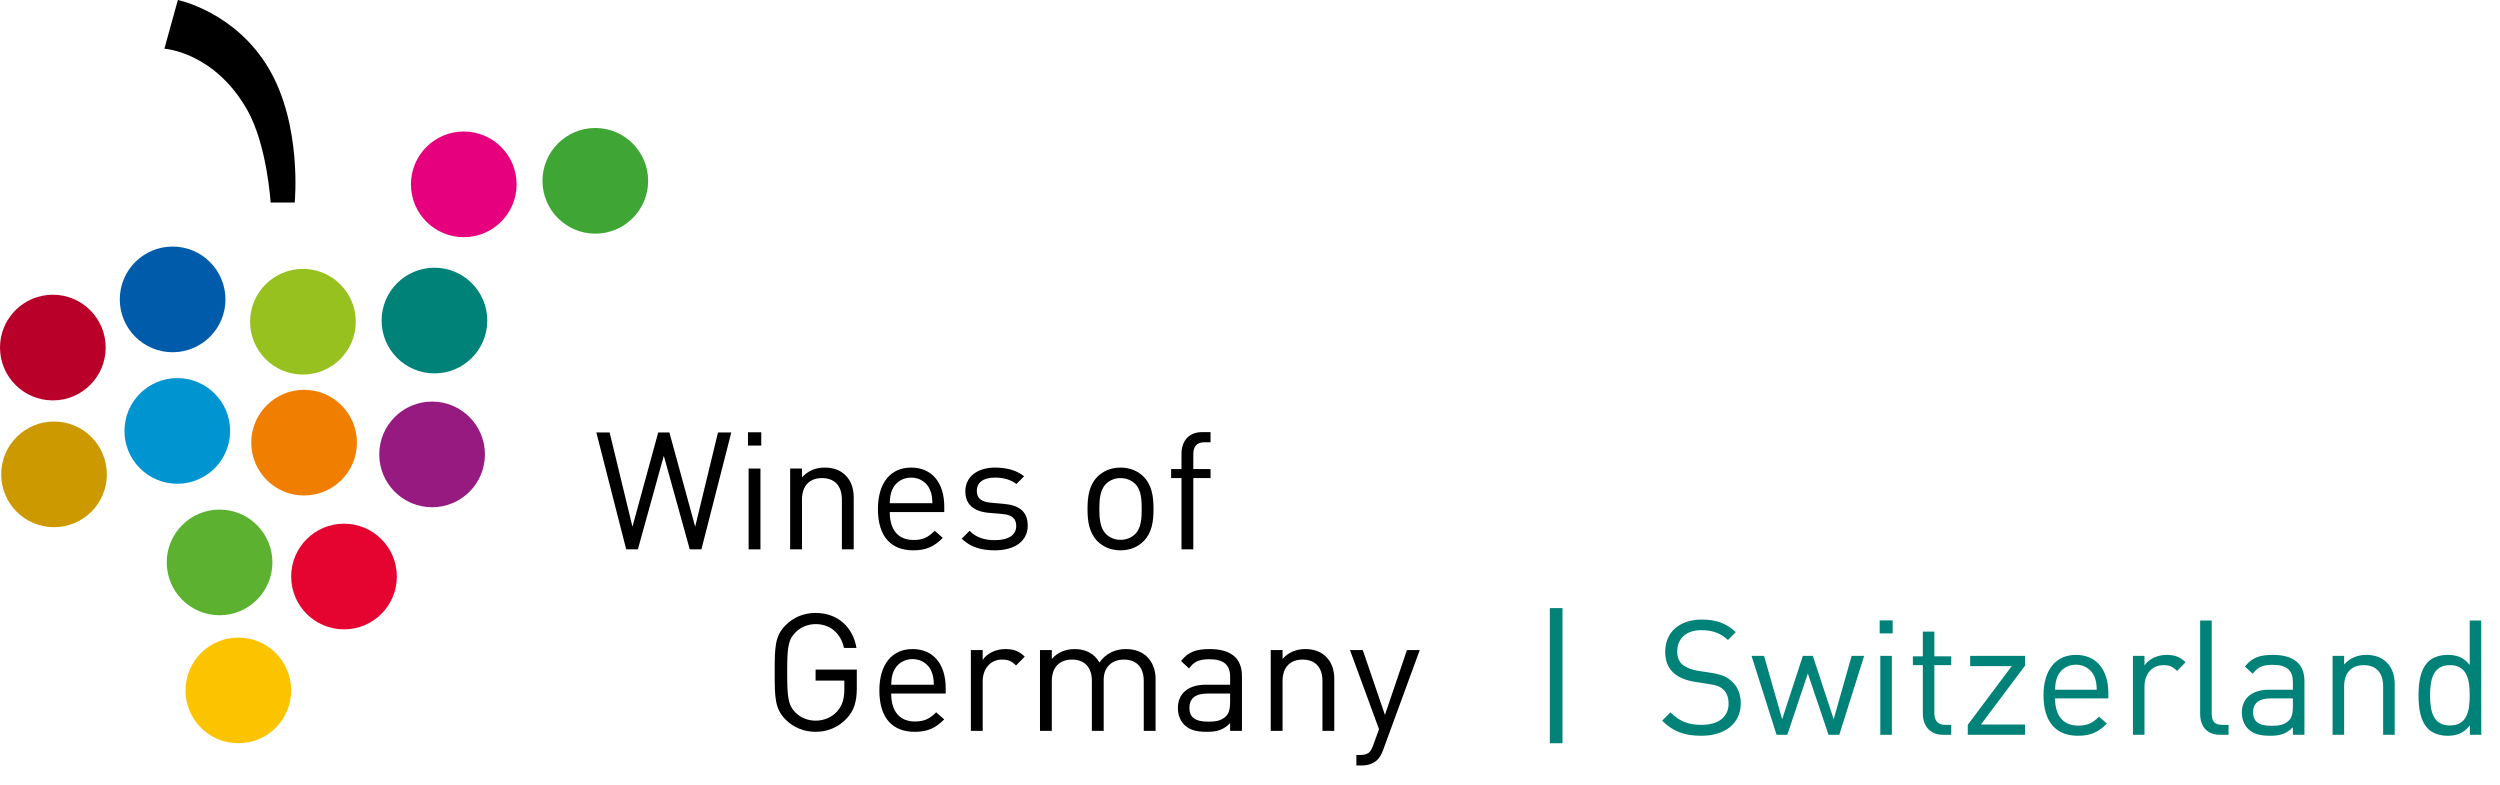 <svg width="296" height="93" viewBox="0 0 296 93" fill="none" xmlns="http://www.w3.org/2000/svg">
    <path d="M143.329 56.606H141.288V65.044H139.888V56.606H138.663V55.536H139.888V53.728C139.888 52.309 140.685 51.162 142.319 51.162H143.329V52.367H142.571C141.677 52.367 141.288 52.892 141.288 53.767V55.536H143.329V56.606Z" fill="black"/>
    <path d="M136.578 60.261C136.578 61.738 136.383 63.08 135.411 64.071C134.75 64.732 133.837 65.16 132.67 65.16C131.504 65.16 130.59 64.732 129.929 64.071C128.957 63.08 128.762 61.738 128.762 60.261C128.762 58.783 128.957 57.442 129.929 56.45C130.59 55.789 131.504 55.361 132.67 55.361C133.837 55.361 134.75 55.789 135.411 56.45C136.383 57.442 136.578 58.783 136.578 60.261ZM135.178 60.261C135.178 59.191 135.12 58.005 134.42 57.306C133.973 56.858 133.35 56.606 132.67 56.606C131.99 56.606 131.387 56.858 130.94 57.306C130.24 58.005 130.162 59.191 130.162 60.261C130.162 61.33 130.24 62.516 130.94 63.216C131.387 63.663 131.99 63.916 132.67 63.916C133.35 63.916 133.973 63.663 134.42 63.216C135.12 62.516 135.178 61.33 135.178 60.261Z" fill="black"/>
    <path d="M121.683 62.244C121.683 64.091 120.108 65.16 117.795 65.16C116.181 65.16 114.917 64.791 113.867 63.78L114.801 62.846C115.559 63.644 116.589 63.955 117.775 63.955C119.35 63.955 120.322 63.391 120.322 62.263C120.322 61.427 119.836 60.961 118.728 60.863L117.153 60.727C115.287 60.572 114.295 59.736 114.295 58.161C114.295 56.411 115.773 55.361 117.814 55.361C119.175 55.361 120.4 55.692 121.255 56.392L120.342 57.306C119.661 56.781 118.786 56.547 117.795 56.547C116.395 56.547 115.656 57.15 115.656 58.122C115.656 58.939 116.123 59.425 117.328 59.522L118.864 59.658C120.536 59.813 121.683 60.455 121.683 62.244Z" fill="black"/>
    <path d="M111.801 60.63H105.347C105.347 62.73 106.338 63.935 108.166 63.935C109.274 63.935 109.915 63.605 110.674 62.846L111.626 63.682C110.654 64.654 109.76 65.16 108.127 65.16C105.599 65.16 103.947 63.644 103.947 60.261C103.947 57.169 105.444 55.361 107.874 55.361C110.343 55.361 111.801 57.15 111.801 59.989V60.63ZM110.401 59.58C110.363 58.803 110.324 58.511 110.11 57.986C109.74 57.111 108.885 56.547 107.874 56.547C106.863 56.547 106.008 57.111 105.638 57.986C105.424 58.511 105.385 58.803 105.347 59.58H110.401Z" fill="black"/>
    <path d="M101.079 65.043H99.679V59.153C99.679 57.461 98.765 56.606 97.326 56.606C95.888 56.606 94.954 57.48 94.954 59.153V65.043H93.555V55.478H94.954V56.528C95.635 55.75 96.568 55.361 97.638 55.361C98.668 55.361 99.504 55.672 100.087 56.256C100.768 56.917 101.079 57.811 101.079 58.919V65.043Z" fill="black"/>
    <path d="M90.037 65.044H88.637V55.478H90.037V65.044ZM90.134 52.756H88.559V51.182H90.134V52.756Z" fill="black"/>
    <path d="M86.586 51.201L83.047 65.044H81.667L78.595 53.962L75.523 65.044H74.143L70.605 51.201H72.179L74.882 62.361L77.934 51.201H79.256L82.309 62.361L85.011 51.201H86.586Z" fill="black"/>
    <path d="M168.099 76.967L163.744 88.846C163.55 89.371 163.336 89.721 163.064 89.973C162.558 90.46 161.878 90.634 161.197 90.634H160.595V89.39H161.022C161.994 89.39 162.286 89.079 162.597 88.204L163.278 86.338L159.836 76.967H161.353L163.977 84.646L166.583 76.967H168.099Z" fill="black"/>
    <path d="M157.979 86.532H156.579V80.641C156.579 78.949 155.666 78.094 154.227 78.094C152.788 78.094 151.855 78.969 151.855 80.641V86.532H150.455V76.966H151.855V78.016C152.535 77.238 153.469 76.85 154.538 76.85C155.568 76.85 156.404 77.161 156.988 77.744C157.668 78.405 157.979 79.299 157.979 80.407V86.532Z" fill="black"/>
    <path d="M147.046 86.532H145.646V85.618C144.868 86.396 144.168 86.648 142.885 86.648C141.563 86.648 140.785 86.396 140.183 85.773C139.716 85.307 139.463 84.588 139.463 83.829C139.463 82.157 140.63 81.069 142.768 81.069H145.646V80.155C145.646 78.755 144.946 78.055 143.196 78.055C141.971 78.055 141.349 78.347 140.785 79.144L139.833 78.269C140.688 77.161 141.66 76.85 143.216 76.85C145.782 76.85 147.046 77.958 147.046 80.038V86.532ZM145.646 83.149V82.118H142.963C141.524 82.118 140.824 82.702 140.824 83.81C140.824 84.918 141.505 85.443 143.021 85.443C143.838 85.443 144.557 85.385 145.16 84.801C145.49 84.49 145.646 83.946 145.646 83.149Z" fill="black"/>
    <path d="M136.821 86.532H135.421V80.641C135.421 78.949 134.508 78.094 133.069 78.094C131.669 78.094 130.677 78.969 130.677 80.485V86.532H129.278V80.641C129.278 78.949 128.364 78.094 126.925 78.094C125.487 78.094 124.534 78.969 124.534 80.641V86.532H123.134V76.966H124.534V78.016C125.214 77.238 126.167 76.85 127.236 76.85C128.558 76.85 129.589 77.394 130.172 78.444C130.911 77.394 131.98 76.85 133.322 76.85C134.352 76.85 135.207 77.18 135.791 77.744C136.471 78.405 136.821 79.299 136.821 80.407V86.532Z" fill="black"/>
    <path d="M121.328 77.744L120.298 78.794C119.773 78.269 119.384 78.094 118.645 78.094C117.245 78.094 116.351 79.202 116.351 80.66V86.532H114.951V76.966H116.351V78.133C116.876 77.336 117.926 76.85 119.034 76.85C119.948 76.85 120.648 77.064 121.328 77.744Z" fill="black"/>
    <path d="M111.971 82.118H105.516C105.516 84.218 106.508 85.424 108.335 85.424C109.444 85.424 110.085 85.093 110.843 84.335L111.796 85.171C110.824 86.143 109.93 86.648 108.297 86.648C105.769 86.648 104.117 85.132 104.117 81.749C104.117 78.658 105.614 76.85 108.044 76.85C110.513 76.85 111.971 78.638 111.971 81.477V82.118ZM110.571 81.069C110.532 80.291 110.494 79.999 110.28 79.474C109.91 78.599 109.055 78.036 108.044 78.036C107.033 78.036 106.177 78.599 105.808 79.474C105.594 79.999 105.555 80.291 105.516 81.069H110.571Z" fill="black"/>
    <path d="M101.445 81.477C101.445 83.071 101.115 84.14 100.259 85.054C99.287 86.104 97.985 86.648 96.566 86.648C95.205 86.648 93.96 86.143 93.027 85.21C91.725 83.907 91.725 82.546 91.725 79.61C91.725 76.674 91.725 75.314 93.027 74.011C93.96 73.078 95.185 72.572 96.566 72.572C99.21 72.572 100.998 74.283 101.407 76.713H99.929C99.54 74.964 98.296 73.894 96.566 73.894C95.652 73.894 94.777 74.264 94.174 74.886C93.299 75.78 93.202 76.713 93.202 79.61C93.202 82.507 93.299 83.46 94.174 84.354C94.777 84.976 95.652 85.326 96.566 85.326C97.576 85.326 98.549 84.918 99.19 84.14C99.754 83.46 99.968 82.701 99.968 81.632V80.582H96.566V79.28H101.445V81.477Z" fill="black"/>
    <path d="M19.463 5.769L21.061 0C21.061 0 27.873 1.39 31.836 8.133C35.798 14.875 34.894 23.981 34.894 23.981H32.044C32.044 23.981 31.621 17.136 29.264 12.998C25.343 6.117 19.463 5.769 19.463 5.769Z" fill="black"/>
    <ellipse cx="6.256" cy="41.151" rx="6.256" ry="6.256" fill="#B90028"/>
    <ellipse cx="6.395" cy="56.164" rx="6.256" ry="6.256" fill="#CC9A00"/>
    <circle cx="25.997" cy="66.59" r="6.256" fill="#5DB131"/>
    <circle cx="40.731" cy="68.26" r="6.256" fill="#E5032F"/>
    <ellipse cx="28.219" cy="81.744" rx="6.256" ry="6.256" fill="#FCC300"/>
    <ellipse cx="20.438" cy="35.449" rx="6.256" ry="6.256" fill="#005CAA"/>
    <ellipse cx="35.867" cy="38.092" rx="6.256" ry="6.256" fill="#97C11F"/>
    <ellipse cx="36.005" cy="52.41" rx="6.256" ry="6.256" fill="#F07E00"/>
    <circle cx="51.438" cy="37.953" r="6.256" fill="#008278"/>
    <ellipse cx="54.91" cy="21.826" rx="6.256" ry="6.256" fill="#E6007D"/>
    <ellipse cx="70.484" cy="21.41" rx="6.256" ry="6.256" fill="#3FA636"/>
    <circle cx="51.16" cy="53.801" r="6.256" fill="#961A7F"/>
    <ellipse cx="20.992" cy="51.022" rx="6.256" ry="6.256" fill="#0094D1"/>
    <path fill-rule="evenodd" clip-rule="evenodd" d="M183.5 88L183.5 72L185 72L185 88L183.5 88Z" fill="#008278"/>
    <path d="M206.108 83.276C206.108 85.651 204.246 87.114 201.434 87.114C199.401 87.114 198.071 86.601 196.798 85.328L197.786 84.34C198.907 85.461 199.952 85.822 201.472 85.822C203.448 85.822 204.664 84.891 204.664 83.314C204.664 82.611 204.455 82.003 204.018 81.623C203.581 81.243 203.239 81.129 202.251 80.977L200.674 80.73C199.61 80.559 198.774 80.217 198.185 79.704C197.501 79.096 197.159 78.26 197.159 77.177C197.159 74.878 198.812 73.358 201.491 73.358C203.22 73.358 204.36 73.795 205.519 74.84L204.588 75.771C203.752 75.011 202.859 74.612 201.434 74.612C199.629 74.612 198.584 75.619 198.584 77.12C198.584 77.785 198.774 78.317 199.192 78.678C199.61 79.039 200.313 79.305 201.016 79.419L202.498 79.647C203.771 79.837 204.398 80.103 204.968 80.597C205.709 81.224 206.108 82.155 206.108 83.276ZM220.717 77.652L217.772 87H216.499L214.048 79.742L211.616 87H210.343L207.379 77.652H208.861L211.008 85.157L213.459 77.652H214.637L217.107 85.157L219.235 77.652H220.717ZM223.997 87H222.629V77.652H223.997V87ZM224.092 74.992H222.553V73.453H224.092V74.992ZM231.026 87H230.057C228.461 87 227.663 85.879 227.663 84.492V78.754H226.485V77.709H227.663V74.783H229.031V77.709H231.026V78.754H229.031V84.454C229.031 85.309 229.43 85.822 230.304 85.822H231.026V87ZM239.766 87H232.983V85.822L238.189 78.868H233.268V77.652H239.766V78.811L234.541 85.784H239.766V87ZM249.627 82.687H243.319C243.319 84.739 244.288 85.917 246.074 85.917C247.157 85.917 247.784 85.594 248.525 84.853L249.456 85.67C248.506 86.62 247.632 87.114 246.036 87.114C243.566 87.114 241.951 85.632 241.951 82.326C241.951 79.305 243.414 77.538 245.789 77.538C248.202 77.538 249.627 79.286 249.627 82.06V82.687ZM248.259 81.661C248.221 80.901 248.183 80.616 247.974 80.103C247.613 79.248 246.777 78.697 245.789 78.697C244.801 78.697 243.965 79.248 243.604 80.103C243.395 80.616 243.357 80.901 243.319 81.661H248.259ZM258.771 78.412L257.764 79.438C257.251 78.925 256.871 78.754 256.149 78.754C254.781 78.754 253.907 79.837 253.907 81.262V87H252.539V77.652H253.907V78.792C254.42 78.013 255.446 77.538 256.529 77.538C257.422 77.538 258.106 77.747 258.771 78.412ZM263.861 87H262.873C261.239 87 260.498 85.936 260.498 84.511V73.472H261.866V84.454C261.866 85.366 262.17 85.822 263.12 85.822H263.861V87ZM272.846 87H271.478V86.107C270.718 86.867 270.034 87.114 268.78 87.114C267.488 87.114 266.728 86.867 266.139 86.259C265.683 85.803 265.436 85.1 265.436 84.359C265.436 82.725 266.576 81.661 268.666 81.661H271.478V80.768C271.478 79.4 270.794 78.716 269.084 78.716C267.887 78.716 267.279 79.001 266.728 79.78L265.797 78.925C266.633 77.842 267.583 77.538 269.103 77.538C271.611 77.538 272.846 78.621 272.846 80.654V87ZM271.478 83.694V82.687H268.856C267.45 82.687 266.766 83.257 266.766 84.34C266.766 85.423 267.431 85.936 268.913 85.936C269.711 85.936 270.414 85.879 271.003 85.309C271.326 85.005 271.478 84.473 271.478 83.694ZM283.531 87H282.163V81.243C282.163 79.59 281.27 78.754 279.864 78.754C278.458 78.754 277.546 79.609 277.546 81.243V87H276.178V77.652H277.546V78.678C278.211 77.918 279.123 77.538 280.168 77.538C281.175 77.538 281.992 77.842 282.562 78.412C283.227 79.058 283.531 79.932 283.531 81.015V87ZM293.782 87H292.433V85.879C291.673 86.867 290.799 87.114 289.773 87.114C288.823 87.114 287.987 86.791 287.493 86.297C286.543 85.347 286.353 83.789 286.353 82.326C286.353 80.863 286.543 79.305 287.493 78.355C287.987 77.861 288.823 77.538 289.773 77.538C290.799 77.538 291.654 77.766 292.414 78.735V73.472H293.782V87ZM292.414 82.326C292.414 80.502 292.11 78.754 290.077 78.754C288.044 78.754 287.721 80.502 287.721 82.326C287.721 84.15 288.044 85.898 290.077 85.898C292.11 85.898 292.414 84.15 292.414 82.326Z" fill="#008278"/>
</svg>
